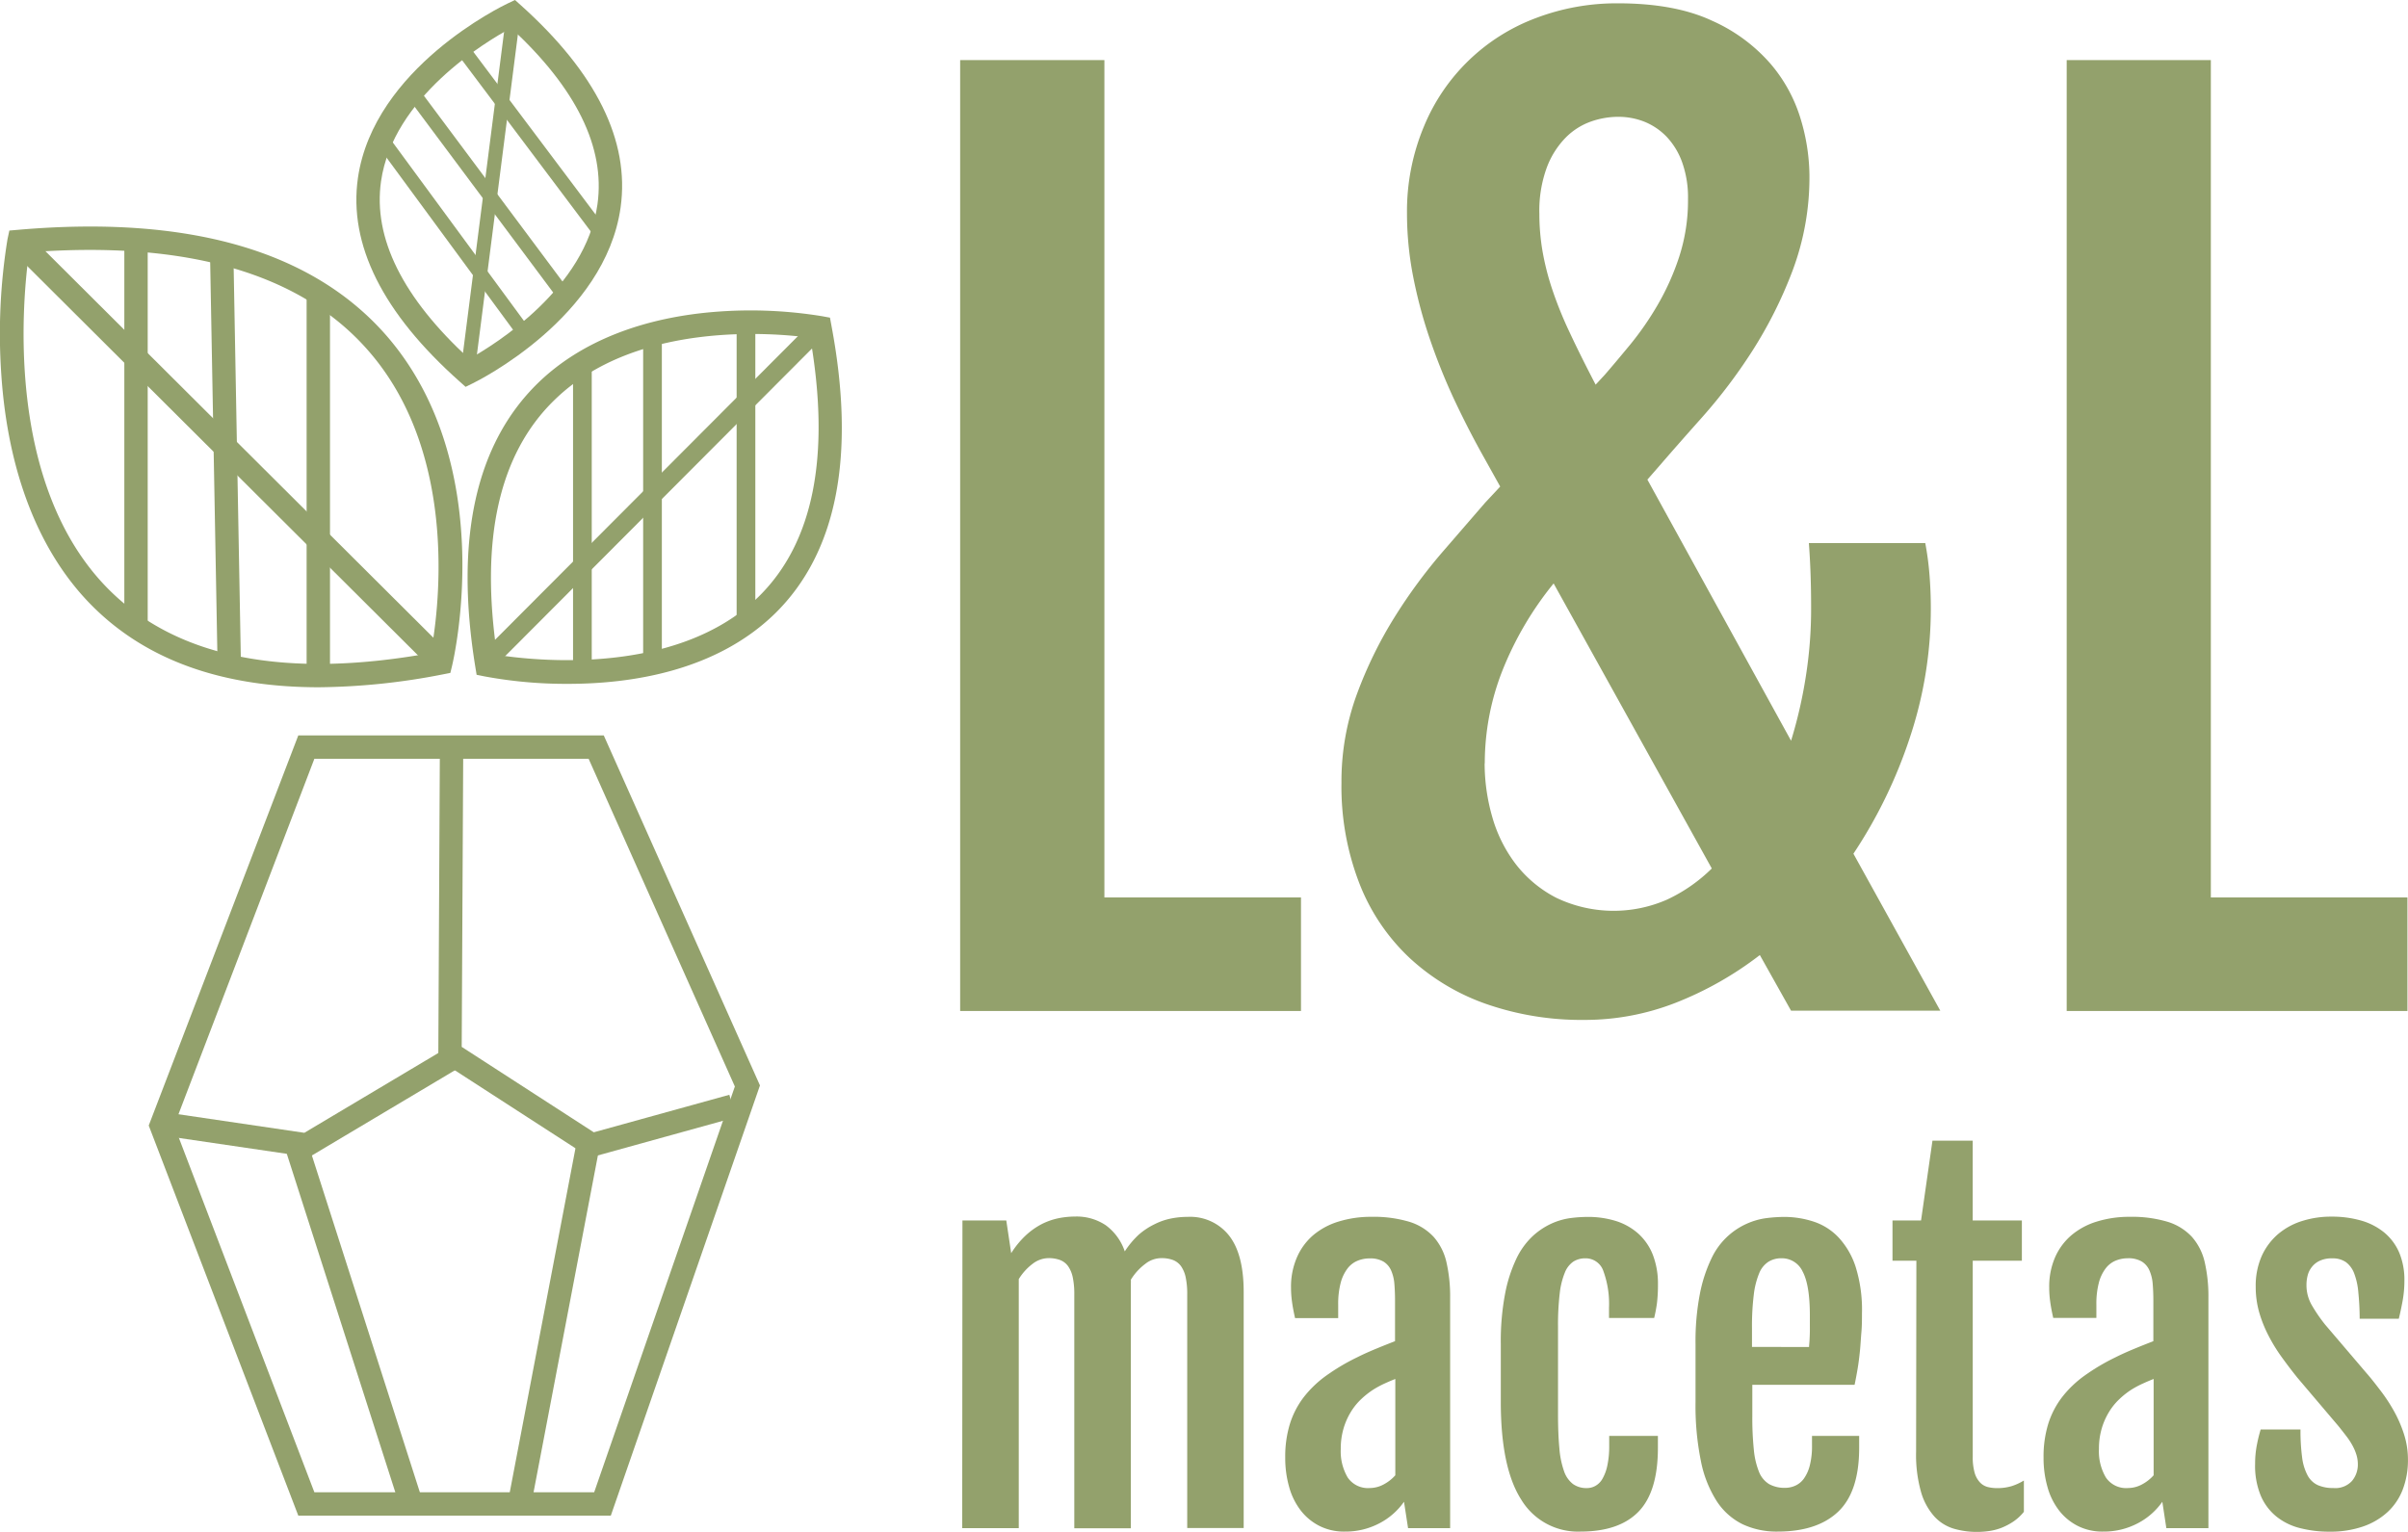 <svg xmlns="http://www.w3.org/2000/svg" viewBox="0 0 515.18 327.82"><defs><style>.cls-1{fill:#93a16c;}</style></defs><g id="Layer_2" data-name="Layer 2"><g id="Capa_1" data-name="Capa 1"><rect class="cls-1" x="157.6" y="70.39" width="4" height="63.99"/><path class="cls-1" d="M99.61,82.79l-1.25-1.12C81.86,67,74.53,52.31,76.58,38.06,80,14.54,107.51,1.26,108.68.71l1.5-.71,1.24,1.11c16.15,14.49,23.34,29.05,21.36,43.26-3.29,23.58-30.5,37.12-31.66,37.68ZM109.35,6c-5.58,3-25.26,14.84-27.83,32.8-1.73,12.12,4.62,24.9,18.88,38,5.54-3.09,24.93-15.1,27.43-33.11C129.51,31.56,123.29,18.9,109.35,6Z"/><rect class="cls-1" x="67.1" y="40.9" width="75.42" height="3" transform="translate(49.45 140.97) rotate(-82.71)"/><rect class="cls-1" x="111.89" y="5" width="3" height="49.44" transform="translate(4.87 74.05) rotate(-36.91)"/><rect class="cls-1" x="102.57" y="14.3" width="3" height="53.26" transform="translate(-3.83 70.33) rotate(-36.71)"/><rect class="cls-1" x="95.28" y="24.75" width="3" height="51.21" transform="translate(-11.02 67.1) rotate(-36.31)"/><path class="cls-1" d="M205.42,12.86h30.86v179.2h42.06v24.3H205.42Z"/><path class="cls-1" d="M287,167.51a54.15,54.15,0,0,1,3.34-19.06,89.72,89.72,0,0,1,8.1-16.5,113.38,113.38,0,0,1,10.07-13.7l9.23-10.67,3.22-3.45-4.05-7.27q-3.1-5.6-6-11.8a131.48,131.48,0,0,1-5.06-12.69,101.74,101.74,0,0,1-3.52-13.22,70.36,70.36,0,0,1-1.31-13.41A47.06,47.06,0,0,1,304.67,27,41.66,41.66,0,0,1,328.62,3.86,48.52,48.52,0,0,1,346.13.71q12.15,0,20.08,3.69a35.87,35.87,0,0,1,12.57,9.23,32.57,32.57,0,0,1,6.49,11.92,42.82,42.82,0,0,1,1.85,11.85A56.8,56.8,0,0,1,383.48,58a92.66,92.66,0,0,1-8.69,17.27,113.36,113.36,0,0,1-10.55,13.94q-5.48,6.15-9.17,10.43l-2.62,3,30.74,55.88a98.11,98.11,0,0,0,3.15-13.7,93,93,0,0,0,1.14-14.66q0-3.93-.12-7.33t-.36-6.61h24.9a62.79,62.79,0,0,1,.9,6.73q.29,3.64.29,7.21a87.14,87.14,0,0,1-4.47,27.64,102.94,102.94,0,0,1-12.09,24.9l18.59,33.6H383.19l-6.68-11.91a73.17,73.17,0,0,1-18.11,10.25A53.33,53.33,0,0,1,339,218.27a62,62,0,0,1-21-3.4A46.89,46.89,0,0,1,301.57,205a43.51,43.51,0,0,1-10.72-15.9A57.39,57.39,0,0,1,287,167.51Zm30.63-4.17a41.47,41.47,0,0,0,1.6,11.38,30.21,30.21,0,0,0,5,10.13,25.92,25.92,0,0,0,8.7,7.27,28.41,28.41,0,0,0,23.71.41,34.13,34.13,0,0,0,9.59-6.67l-33.84-61a71.17,71.17,0,0,0-11,18.76A54.25,54.25,0,0,0,317.66,163.34Zm25.73-83.16c1.59-1.83,3.4-4,5.42-6.44a64.93,64.93,0,0,0,5.78-8.34A53.46,53.46,0,0,0,359.24,55a39,39,0,0,0,1.9-12.39,22.3,22.3,0,0,0-1.25-7.87,15.56,15.56,0,0,0-3.33-5.48,13.74,13.74,0,0,0-4.77-3.22A15.19,15.19,0,0,0,346.13,25a17.64,17.64,0,0,0-5.72,1A14.28,14.28,0,0,0,335,29.42a18.23,18.23,0,0,0-4.05,6.38,26.76,26.76,0,0,0-1.61,9.94,47.06,47.06,0,0,0,.66,7.93,56.3,56.3,0,0,0,2.08,8.22,83.5,83.5,0,0,0,3.76,9.29q2.31,4.95,5.54,11.14Z"/><path class="cls-1" d="M442.16,12.86H473v179.2h42.06v24.3H442.16Z"/><path class="cls-1" d="M205.91,261.19h9.38l1.05,7v0a19.12,19.12,0,0,1,3.06-3.75,15.5,15.5,0,0,1,3.37-2.42,14.32,14.32,0,0,1,3.59-1.29,18.35,18.35,0,0,1,3.66-.38,11.21,11.21,0,0,1,6.55,1.86,11.45,11.45,0,0,1,4.07,5.6,18.67,18.67,0,0,1,3-3.59A15.24,15.24,0,0,1,247,262a13.83,13.83,0,0,1,3.49-1.22,17.92,17.92,0,0,1,3.59-.36,10.59,10.59,0,0,1,8.87,4q3.14,4,3.13,12.13v50.46H254V277a17.06,17.06,0,0,0-.33-3.64,6.43,6.43,0,0,0-1-2.39,3.81,3.81,0,0,0-1.72-1.32,7.09,7.09,0,0,0-2.54-.4A5.6,5.6,0,0,0,245,270.5a12.16,12.16,0,0,0-3.06,3.37,8.25,8.25,0,0,1,0,.86v52.33h-12.1V277a17.06,17.06,0,0,0-.33-3.64,6.43,6.43,0,0,0-1-2.39,3.81,3.81,0,0,0-1.72-1.32,7.07,7.07,0,0,0-2.53-.4,5.69,5.69,0,0,0-3.3,1.19,11.83,11.83,0,0,0-3,3.3v53.29h-12.1Z"/><path class="cls-1" d="M287.7,327.77a11.61,11.61,0,0,1-5.43-1.22,11.76,11.76,0,0,1-4-3.32,14.53,14.53,0,0,1-2.46-5,22.46,22.46,0,0,1-.84-6.29,23.77,23.77,0,0,1,1-7.22,18.53,18.53,0,0,1,2.94-5.69,23.31,23.31,0,0,1,4.81-4.62,45.26,45.26,0,0,1,6.65-3.94c1.21-.61,2.57-1.22,4.09-1.85s2.86-1.15,4-1.6v-8.7c0-1.28-.05-2.47-.14-3.57a8.89,8.89,0,0,0-.7-2.87A4.21,4.21,0,0,0,296,270a5.61,5.61,0,0,0-3-.69,6.79,6.79,0,0,0-2.51.48,5.18,5.18,0,0,0-2.15,1.62,8.74,8.74,0,0,0-1.49,3.06,17.73,17.73,0,0,0-.55,4.74v2.87h-9.23c-.28-1.25-.5-2.38-.64-3.42a21.61,21.61,0,0,1-.22-3.09,15.64,15.64,0,0,1,1.27-6.5A13.08,13.08,0,0,1,281,264.3a15.35,15.35,0,0,1,5.43-2.89,23.35,23.35,0,0,1,6.93-1,26.65,26.65,0,0,1,8.18,1.07,11.84,11.84,0,0,1,5.19,3.23,12.32,12.32,0,0,1,2.73,5.41,32.8,32.8,0,0,1,.79,7.6v49.32h-9l-.87-5.65a14.69,14.69,0,0,1-5.23,4.59A15.52,15.52,0,0,1,287.7,327.77Zm5.36-9.32a6.31,6.31,0,0,0,3-.79,8.81,8.81,0,0,0,2.46-1.94V295.11c-.64.25-1.36.55-2.15.91a20.74,20.74,0,0,0-2.58,1.38,17.85,17.85,0,0,0-2.54,2,13.1,13.1,0,0,0-2.22,2.73,14.62,14.62,0,0,0-1.58,3.56,15.31,15.31,0,0,0-.6,4.43,11,11,0,0,0,1.48,6.07A5.23,5.23,0,0,0,293.06,318.45Z"/><path class="cls-1" d="M338.16,327.77a14.17,14.17,0,0,1-12.7-6.84q-4.36-6.82-4.37-20.85V287.64a54.36,54.36,0,0,1,.91-10.73,30.71,30.71,0,0,1,2.41-7.51,16,16,0,0,1,3.45-4.81,15.28,15.28,0,0,1,4-2.7,14.62,14.62,0,0,1,4.06-1.2,29.56,29.56,0,0,1,3.69-.26,20.07,20.07,0,0,1,6.12.88A13.09,13.09,0,0,1,350.5,264a12,12,0,0,1,3.11,4.52,17.17,17.17,0,0,1,1.1,6.41,31.9,31.9,0,0,1-.21,3.95,30.88,30.88,0,0,1-.6,3.18h-9.66v-2.2a20.45,20.45,0,0,0-1.18-7.77,4,4,0,0,0-3.85-2.8,4.76,4.76,0,0,0-2.58.69,5.12,5.12,0,0,0-1.84,2.37,16.59,16.59,0,0,0-1.1,4.49,57.78,57.78,0,0,0-.36,7.08v18.7c0,2.88.1,5.31.29,7.32a19.18,19.18,0,0,0,1,4.91,5.84,5.84,0,0,0,1.92,2.75,4.94,4.94,0,0,0,3,.86,3.65,3.65,0,0,0,1.77-.46,3.94,3.94,0,0,0,1.51-1.5,9.66,9.66,0,0,0,1.05-2.8,19.57,19.57,0,0,0,.41-4.33V307.3h10.42v2.54q0,9.38-4.13,13.65T338.16,327.77Z"/><path class="cls-1" d="M380.35,327.77a17.15,17.15,0,0,1-7.53-1.57,14,14,0,0,1-5.53-4.93,24.79,24.79,0,0,1-3.39-8.59,59.35,59.35,0,0,1-1.15-12.6V287.64a53.47,53.47,0,0,1,.93-10.73,31.09,31.09,0,0,1,2.44-7.51,15.16,15.16,0,0,1,7.58-7.51,15.14,15.14,0,0,1,4.19-1.2,31.76,31.76,0,0,1,3.85-.26,20.24,20.24,0,0,1,6.26,1,12.8,12.8,0,0,1,5.31,3.35A16.8,16.8,0,0,1,397,271.1a30.75,30.75,0,0,1,1.36,9.9c0,1.34,0,2.69-.12,4.06s-.18,2.72-.31,4-.29,2.61-.5,3.85-.42,2.39-.65,3.45H374.9v6.69a66.7,66.7,0,0,0,.33,7.25,16.85,16.85,0,0,0,1.12,4.74,5.39,5.39,0,0,0,2.16,2.58,6.81,6.81,0,0,0,3.42.79,5.27,5.27,0,0,0,2.15-.46,4.57,4.57,0,0,0,1.84-1.5,8.37,8.37,0,0,0,1.27-2.8,16.65,16.65,0,0,0,.48-4.33V307.3h10.09v2.54q0,9.38-4.47,13.65T380.35,327.77Zm6.69-39.5c0-.35.07-.82.1-1.42s.06-1.2.07-1.84,0-1.26,0-1.89v-1.6c0-4.33-.51-7.46-1.53-9.37a4.89,4.89,0,0,0-4.55-2.87,5.17,5.17,0,0,0-2.77.74,5.25,5.25,0,0,0-2,2.49,17.24,17.24,0,0,0-1.15,4.61,54.52,54.52,0,0,0-.38,7.13v4Z"/><path class="cls-1" d="M410,269.8h-5.11v-8.61H411l2.44-17.07h8.61v17.07h10.52v8.61H422.06v41.9a12.15,12.15,0,0,0,.4,3.47,5.06,5.06,0,0,0,1.13,2.06,3.49,3.49,0,0,0,1.67,1,8.26,8.26,0,0,0,2,.24,10.62,10.62,0,0,0,3.13-.43,11.83,11.83,0,0,0,2.61-1.2v6.7a10.34,10.34,0,0,1-2.27,2.1,13.74,13.74,0,0,1-2.51,1.32,12.29,12.29,0,0,1-2.63.69,18.3,18.3,0,0,1-2.63.19,17.48,17.48,0,0,1-4.88-.67,9.21,9.21,0,0,1-4.17-2.56,13.35,13.35,0,0,1-2.89-5.23,29.08,29.08,0,0,1-1.08-8.71Z"/><path class="cls-1" d="M449.94,327.77a11.61,11.61,0,0,1-5.43-1.22,11.76,11.76,0,0,1-4-3.32,14.53,14.53,0,0,1-2.46-5,22.46,22.46,0,0,1-.84-6.29,23.77,23.77,0,0,1,1-7.22,18.53,18.53,0,0,1,2.94-5.69,23.31,23.31,0,0,1,4.81-4.62,45.26,45.26,0,0,1,6.65-3.94c1.21-.61,2.57-1.22,4.09-1.85s2.86-1.15,4-1.6v-8.7c0-1.28-.05-2.47-.14-3.57a8.89,8.89,0,0,0-.7-2.87,4.21,4.21,0,0,0-1.65-1.91,5.61,5.61,0,0,0-3-.69,6.79,6.79,0,0,0-2.51.48,5.18,5.18,0,0,0-2.15,1.62,8.57,8.57,0,0,0-1.49,3.06,17.73,17.73,0,0,0-.55,4.74v2.87h-9.23c-.28-1.25-.5-2.38-.64-3.42a21.61,21.61,0,0,1-.22-3.09,15.64,15.64,0,0,1,1.27-6.5,13.08,13.08,0,0,1,3.54-4.74,15.35,15.35,0,0,1,5.43-2.89,23.35,23.35,0,0,1,6.93-1,26.65,26.65,0,0,1,8.18,1.07,11.84,11.84,0,0,1,5.19,3.23,12.32,12.32,0,0,1,2.73,5.41,32.8,32.8,0,0,1,.79,7.6v49.32h-9l-.86-5.65a14.69,14.69,0,0,1-5.23,4.59A15.52,15.52,0,0,1,449.94,327.77Zm5.36-9.32a6.31,6.31,0,0,0,3-.79,8.81,8.81,0,0,0,2.46-1.94V295.11c-.64.25-1.36.55-2.15.91A20.74,20.74,0,0,0,456,297.4a17.3,17.3,0,0,0-2.54,2,13.1,13.1,0,0,0-2.22,2.73,14.62,14.62,0,0,0-1.58,3.56,15.31,15.31,0,0,0-.6,4.43,11,11,0,0,0,1.48,6.07A5.23,5.23,0,0,0,455.3,318.45Z"/><path class="cls-1" d="M482.47,313.28a21,21,0,0,1,.4-4.16,31.75,31.75,0,0,1,.79-3.2h8.52a43.43,43.43,0,0,0,.35,6,11.09,11.09,0,0,0,1.18,3.85,4.79,4.79,0,0,0,2.17,2.06,8.08,8.08,0,0,0,3.33.62,4.83,4.83,0,0,0,4-1.53,5.44,5.44,0,0,0,1.24-3.54,7,7,0,0,0-.29-2,10.55,10.55,0,0,0-.81-1.94,15.12,15.12,0,0,0-1.29-2c-.51-.67-1.09-1.41-1.72-2.2l-8.85-10.43c-1.15-1.44-2.26-2.89-3.33-4.38a35.37,35.37,0,0,1-2.82-4.59,27.13,27.13,0,0,1-2-5,19.82,19.82,0,0,1-.74-5.45,15.72,15.72,0,0,1,1.31-6.65,13.56,13.56,0,0,1,3.54-4.69,14.73,14.73,0,0,1,5.15-2.77,20.47,20.47,0,0,1,6.17-.91,22.53,22.53,0,0,1,6.45.86,13.71,13.71,0,0,1,4.93,2.58,11.47,11.47,0,0,1,3.16,4.28,15.09,15.09,0,0,1,1.1,6,24.07,24.07,0,0,1-.41,4.45c-.27,1.43-.53,2.66-.79,3.68h-8.37c0-2.17-.13-4.07-.29-5.69a14.75,14.75,0,0,0-.88-4,5.34,5.34,0,0,0-1.77-2.42,4.92,4.92,0,0,0-2.94-.81,6,6,0,0,0-2.63.5,4.53,4.53,0,0,0-1.7,1.32,4.76,4.76,0,0,0-.91,1.81,7.92,7.92,0,0,0-.26,2.06,8.51,8.51,0,0,0,1.1,4.26,33.13,33.13,0,0,0,2.91,4.25l9.67,11.34c.7.86,1.51,1.9,2.44,3.13a36.14,36.14,0,0,1,2.63,4.07,27,27,0,0,1,2.1,4.85,17.73,17.73,0,0,1,.86,5.5,17.54,17.54,0,0,1-1.1,6.34,12.81,12.81,0,0,1-3.25,4.85,14.82,14.82,0,0,1-5.29,3.11,21.35,21.35,0,0,1-7.15,1.1,24.81,24.81,0,0,1-6.21-.74,13.15,13.15,0,0,1-5.07-2.44,11.58,11.58,0,0,1-3.4-4.47A16.69,16.69,0,0,1,482.47,313.28Z"/><rect class="cls-1" x="26.6" y="52.39" width="5" height="82.7"/><path class="cls-1" d="M130.68,324.36H63.82l-32-83.49,32-83.49h65.35l33.42,74.91Zm-63.42-5h59.86l30.1-86.84-31.29-70.14H67.26l-30,78.49Z"/><polygon class="cls-1" points="126.21 247.74 93.77 226.76 94.11 159.76 99.11 159.79 98.78 224.04 127.04 242.32 156.04 234.29 157.38 239.11 126.21 247.74"/><rect class="cls-1" x="78.21" y="279.66" width="81" height="5" transform="translate(-180.71 345.86) rotate(-79.19)"/><polygon class="cls-1" points="66.14 247.63 34.6 242.99 35.33 238.04 65.11 242.43 95 224.62 97.56 228.91 66.14 247.63"/><rect class="cls-1" x="73.22" y="243.1" width="5" height="80.77" transform="translate(-82.92 36.64) rotate(-17.77)"/><path class="cls-1" d="M68.22,147.08c-20.61,0-36.83-5.78-48.39-17.31C8.43,118.41,1.66,101.2.27,80A126.43,126.43,0,0,1,1.6,51.21L2,49.34l1.89-.16C40.46,46,67,53.71,82.83,72c23.77,27.58,14.31,68.7,13.9,70.44l-.38,1.57-1.59.31A142.81,142.81,0,0,1,68.22,147.08ZM6.22,54c-1.3,9.17-5.54,49.65,17.15,72.25,14.65,14.58,37.8,19.12,68.81,13.5C93.63,132.07,98.63,98,79,75.28,64.61,58.58,40.12,51.42,6.22,54Z"/><rect class="cls-1" x="47.03" y="35.71" width="5" height="122.49" transform="translate(-54.11 63.61) rotate(-45.1)"/><rect class="cls-1" x="45.76" y="55.8" width="5" height="86.41" transform="translate(-1.81 0.9) rotate(-1.05)"/><rect class="cls-1" x="65.6" y="63.39" width="5" height="79.99"/><path class="cls-1" d="M121.53,146.35a95.23,95.23,0,0,1-17.88-1.6l-1.68-.34-.28-1.7C97.26,115.43,101.76,95,115.07,82c9.11-8.89,22.53-14.19,38.82-15.33a95.3,95.3,0,0,1,22,1l1.68.31.31,1.69c5.25,27.87,1.19,48.6-12.05,61.61C153.17,143.65,135,146.35,121.53,146.35Zm-15.18-6.2c7.53,1.18,38.41,4.77,56-12.5,11.7-11.51,15.38-30.14,11-55.37-7.37-1-37.19-3.82-54.72,13.32C106.76,97.12,102.66,115.47,106.35,140.15Z"/><rect class="cls-1" x="90.93" y="103.13" width="99.02" height="4" transform="translate(-33.17 130.34) rotate(-45.08)"/><rect class="cls-1" x="137.6" y="71.39" width="4" height="68.99"/><rect class="cls-1" x="122.6" y="78.39" width="4" height="63.99"/></g></g></svg>